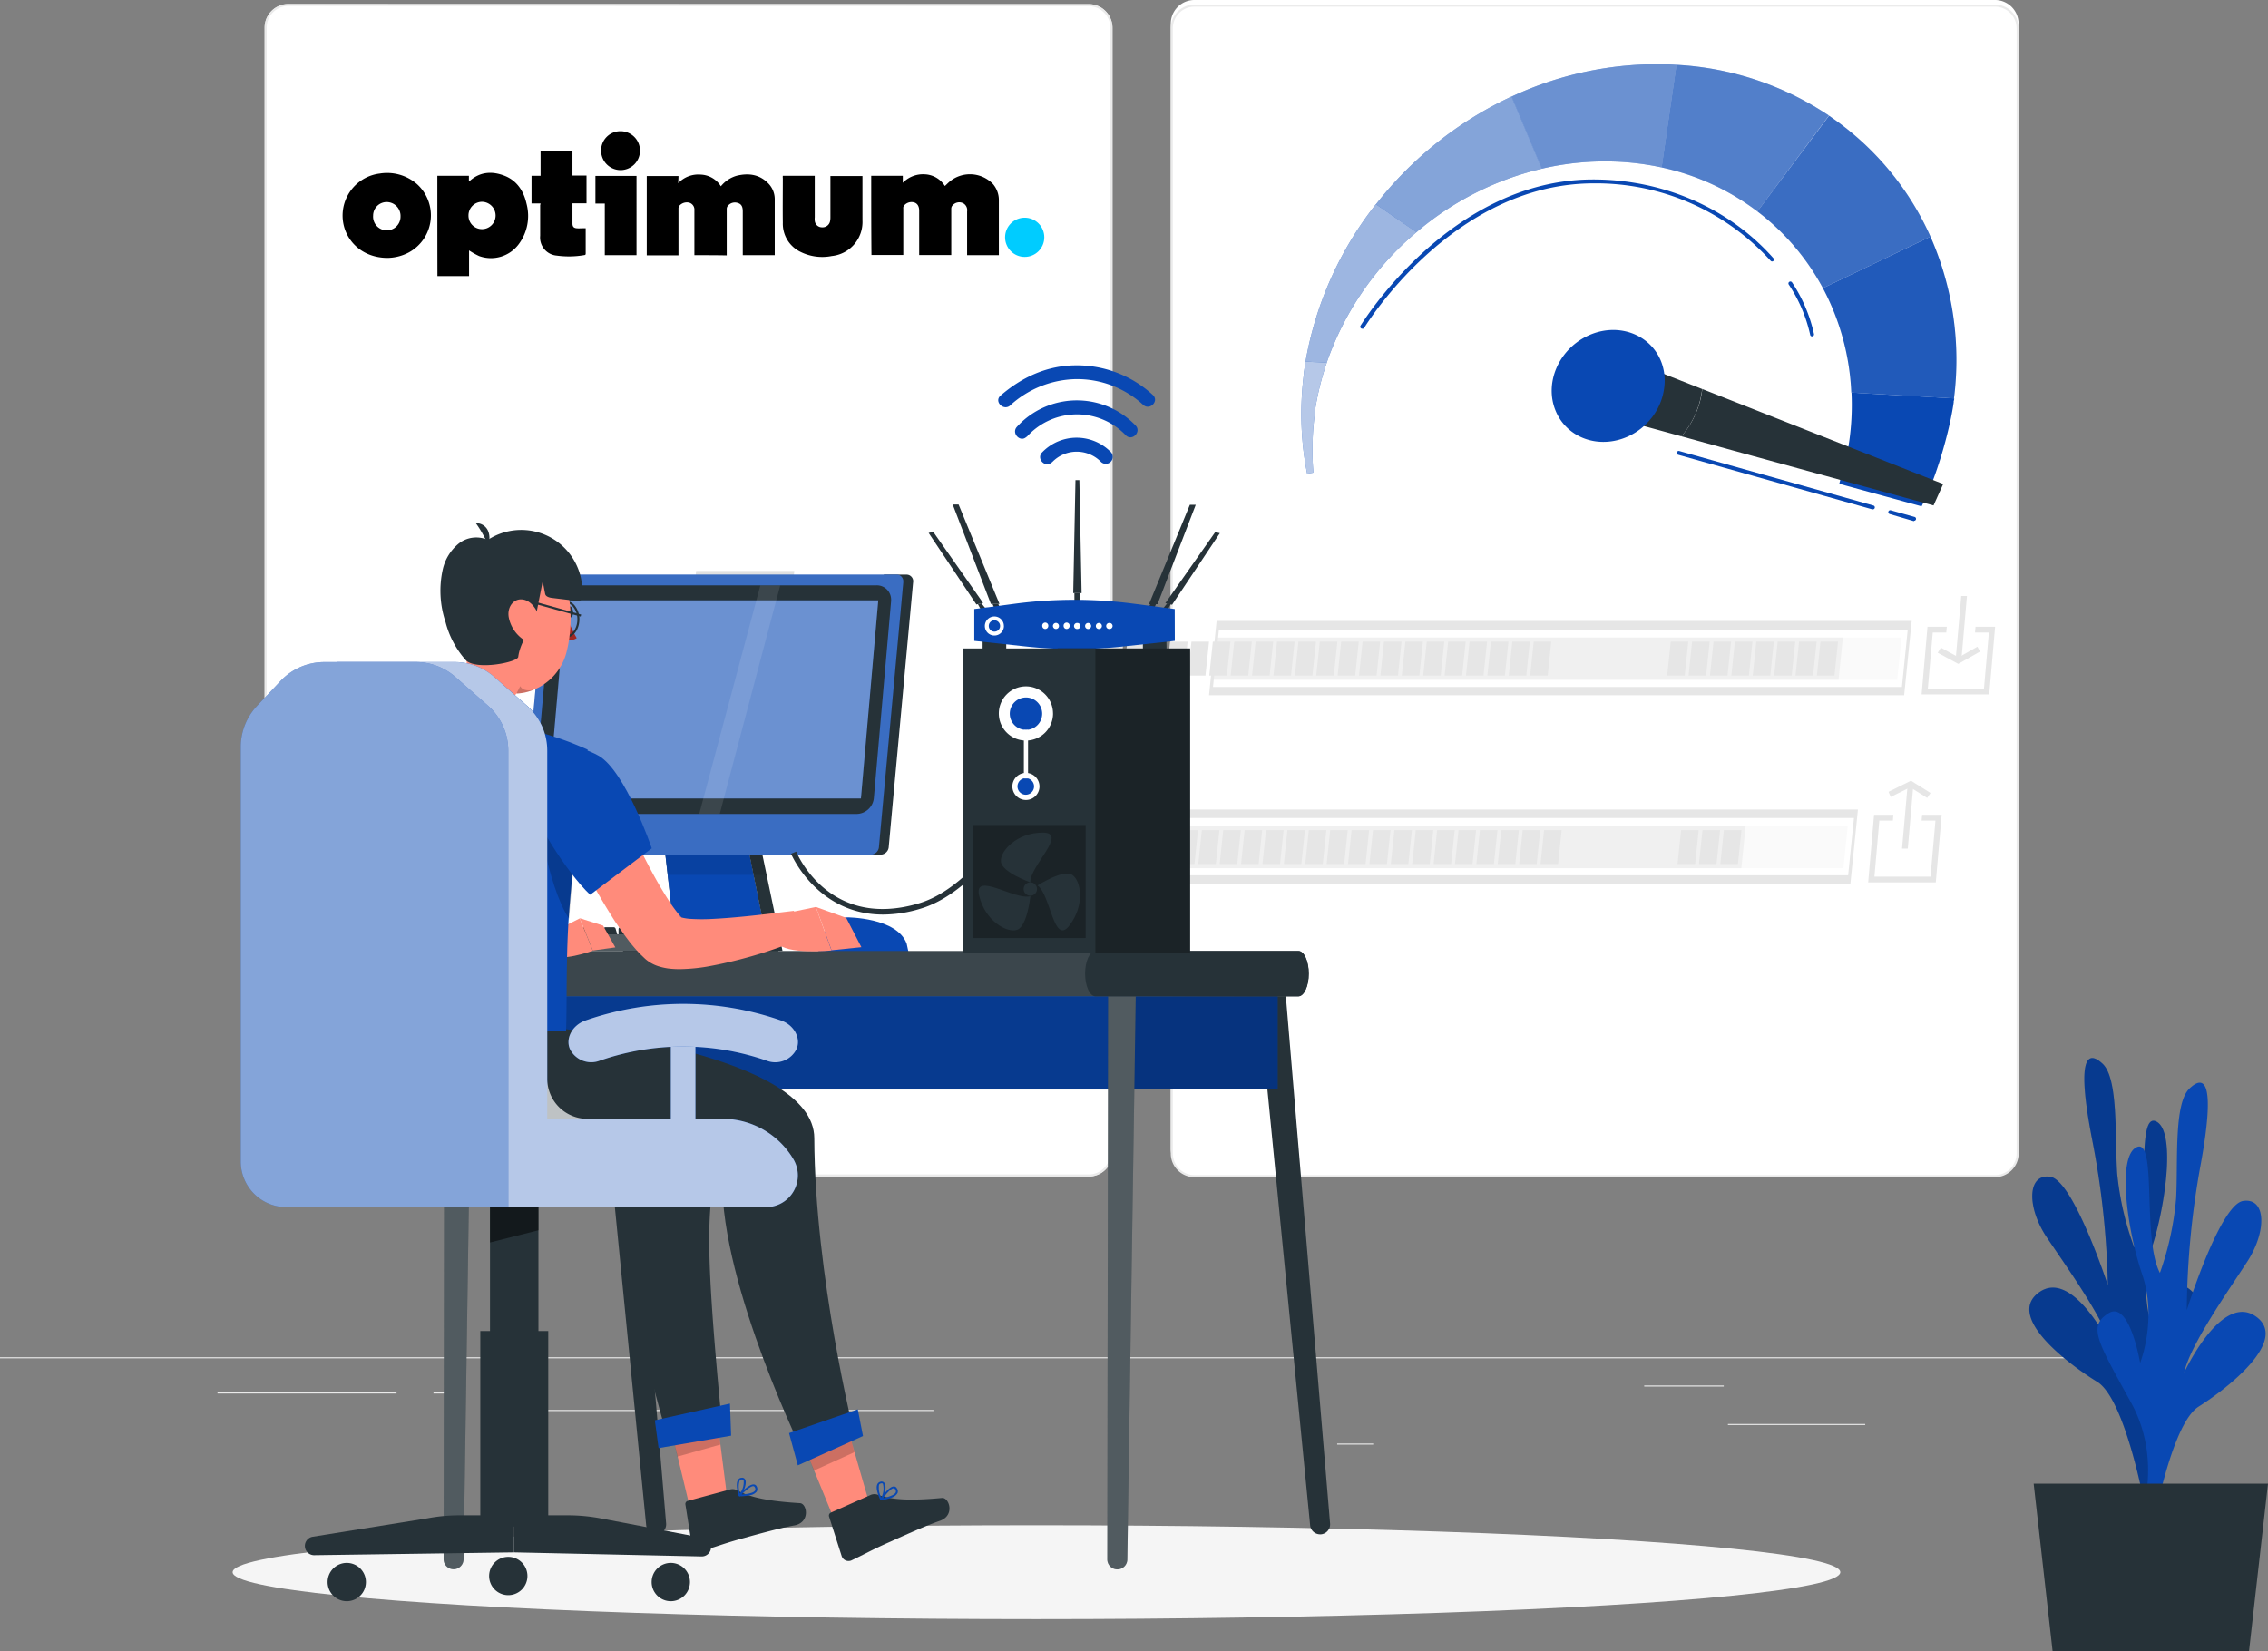 <svg id="Layer_1" data-name="Layer 1" xmlns="http://www.w3.org/2000/svg" viewBox="0 0 547.05 398.32"><rect x="0" y="0" width="547.05" height="398.32" fill="#808080" stroke="none"/><defs><style>.cls-1{fill:#ebebeb;}.cls-10,.cls-11,.cls-12,.cls-13,.cls-14,.cls-2,.cls-3,.cls-8,.cls-9{fill:#fff;}.cls-2{stroke:#ebebeb;stroke-miterlimit:10;stroke-width:0.5px;}.cls-4{fill:#fafafa;}.cls-5{fill:#f0f0f0;}.cls-6{fill:#e6e6e6;}.cls-7{fill:#0948b3;}.cls-8{opacity:0.6;}.cls-10,.cls-11,.cls-12,.cls-13,.cls-14,.cls-18,.cls-19,.cls-20,.cls-23,.cls-8,.cls-9{isolation:isolate;}.cls-23,.cls-9{opacity:0.5;}.cls-10{opacity:0.4;}.cls-11,.cls-20{opacity:0.3;}.cls-12,.cls-18{opacity:0.2;}.cls-13,.cls-19{opacity:0.1;}.cls-14{opacity:0.7;}.cls-15{fill:#263238;}.cls-16{fill:#e0e0e0;}.cls-17{fill:#f5f5f5;}.cls-21{fill:#ff8b7b;}.cls-22{fill:#a02724;}.cls-24{fill:#0cf;}</style></defs><path class="cls-1" d="M262.62,283.8H69.53a5.71,5.71,0,0,1-5.7-5.71V6.7A5.7,5.7,0,0,1,69.53,1H262.62a5.71,5.71,0,0,1,5.71,5.7h0V278.09A5.71,5.71,0,0,1,262.62,283.8Z"/><path class="cls-2" d="M69.53,1.2a5.45,5.45,0,0,0-5.45,5.47V278.09a5.46,5.46,0,0,0,5.45,5.46H262.62a5.49,5.49,0,0,0,5.46-5.46V6.7a5.49,5.49,0,0,0-5.46-5.46Z"/><path class="cls-3" d="M481.2,282.8H288.1a5.73,5.73,0,0,1-5.71-5.71V5.7A5.72,5.72,0,0,1,288.1,0H481.2a5.71,5.71,0,0,1,5.69,5.7V277.09a5.7,5.7,0,0,1-5.69,5.71Z"/><path class="cls-2" d="M288.1,1.36a5.48,5.48,0,0,0-5.46,5.46V278.25a5.48,5.48,0,0,0,5.46,5.46H481.2a5.48,5.48,0,0,0,5.46-5.46V6.82a5.48,5.48,0,0,0-5.46-5.46Z"/><polygon class="cls-4" points="444.64 209.42 294.34 209.42 295.38 199.23 445.68 199.23 444.64 209.42"/><polygon class="cls-5" points="420.02 209.42 279.45 209.42 280.49 199.23 421.06 199.23 420.02 209.42"/><path class="cls-6" d="M446.32,213.19H278.65l1.83-17.91H448.14Zm-166.71-2.06H445.78l1.4-13.81H281Z"/><polygon class="cls-6" points="408.87 208.42 404.63 208.42 405.49 200.23 409.73 200.23 408.87 208.42"/><polygon class="cls-6" points="414.03 208.42 409.79 208.42 410.65 200.23 414.89 200.23 414.03 208.42"/><polygon class="cls-6" points="419.19 208.42 414.95 208.42 415.81 200.23 420.05 200.23 419.19 208.42"/><polygon class="cls-6" points="466.92 212.86 450.61 212.86 452.03 196.55 456.69 196.55 456.57 197.94 453.3 197.94 452.12 211.47 465.65 211.47 466.84 197.94 463.5 197.94 463.62 196.55 468.34 196.55 466.92 212.86"/><polygon class="cls-6" points="460.17 204.7 458.78 204.7 460.15 189.11 461.53 189.11 460.17 204.7"/><polygon class="cls-6" points="464.84 192.47 460.75 189.91 456.05 192.23 455.52 191 460.93 188.32 465.65 191.28 464.84 192.47"/><polygon class="cls-4" points="457.62 163.97 307.32 163.97 308.35 153.78 458.65 153.78 457.62 163.97"/><polygon class="cls-5" points="443.47 163.97 292.42 163.97 293.46 153.78 444.51 153.78 443.47 163.97"/><path class="cls-6" d="M459.29,167.7H291.62l1.83-17.92H461.11Zm-166.71-2H458.75l1.4-13.8H294Z"/><polygon class="cls-6" points="406.36 162.97 402.13 162.97 402.99 154.78 407.22 154.78 406.36 162.97"/><polygon class="cls-6" points="411.52 162.97 407.29 162.97 408.14 154.78 412.38 154.78 411.52 162.97"/><polygon class="cls-6" points="416.68 162.97 412.45 162.97 413.31 154.78 417.54 154.78 416.68 162.97"/><polygon class="cls-6" points="421.84 162.97 417.61 162.97 418.46 154.78 422.7 154.78 421.84 162.97"/><polygon class="cls-6" points="427 162.97 422.77 162.97 423.62 154.78 427.86 154.78 427 162.97"/><polygon class="cls-6" points="432.16 162.97 427.93 162.97 428.78 154.78 433.02 154.78 432.16 162.97"/><polygon class="cls-6" points="437.32 162.97 433.08 162.97 433.94 154.78 438.18 154.78 437.32 162.97"/><polygon class="cls-6" points="442.48 162.97 438.24 162.97 439.1 154.78 443.34 154.78 442.48 162.97"/><polygon class="cls-6" points="479.81 167.5 463.5 167.5 464.92 151.19 469.58 151.19 469.45 152.58 466.19 152.58 465 166.12 478.54 166.12 479.73 152.58 476.38 152.58 476.51 151.19 481.23 151.19 479.81 167.5"/><polygon class="cls-6" points="473.08 159.35 471.69 159.35 473.06 143.76 474.44 143.76 473.08 159.35"/><polygon class="cls-6" points="472.34 160.14 467.39 157.46 468.14 156.23 472.43 158.56 476.97 155.99 477.58 157.18 472.34 160.14"/><g id="freepik--Speedometer--inject-132"><path class="cls-7" d="M471.18,97.13h0v-.3A1.5,1.5,0,0,1,471.18,97.13Z"/><path class="cls-7" d="M341.67,56A72,72,0,0,0,320,87.51l-5.1-.29a84.77,84.77,0,0,1,17-38Z"/><path class="cls-8" d="M341.67,56A72,72,0,0,0,320,87.51l-5.1-.29a84.77,84.77,0,0,1,17-38Z"/><path class="cls-7" d="M371.89,40.7A71.92,71.92,0,0,0,341.67,56l-9.78-6.72a89.39,89.39,0,0,1,32.72-26Z"/><path class="cls-9" d="M371.89,40.7A71.92,71.92,0,0,0,341.67,56l-9.78-6.72a89.39,89.39,0,0,1,32.72-26Z"/><path class="cls-7" d="M404.37,15.64l-3.58,24.75A63.54,63.54,0,0,0,390.06,39a66.88,66.88,0,0,0-18.17,1.7L364.6,23.3a82.9,82.9,0,0,1,38.57-7.74Z"/><path class="cls-10" d="M404.37,15.64l-3.58,24.75A63.54,63.54,0,0,0,390.06,39a66.88,66.88,0,0,0-18.17,1.7L364.6,23.3a82.9,82.9,0,0,1,38.57-7.74Z"/><path class="cls-7" d="M441.13,27.87,423.89,51a58.48,58.48,0,0,0-23.1-10.61l3.58-24.75A73,73,0,0,1,441.13,27.87Z"/><path class="cls-11" d="M441.13,27.87,423.89,51a58.48,58.48,0,0,0-23.1-10.61l3.58-24.75A73,73,0,0,1,441.13,27.87Z"/><path class="cls-7" d="M465.64,57.07,439.69,69.5A57.2,57.2,0,0,0,423.89,51l17.28-23.08A69.42,69.42,0,0,1,465.64,57.07Z"/><path class="cls-12" d="M465.64,57.07,439.69,69.5A57.2,57.2,0,0,0,423.89,51l17.28-23.08A69.42,69.42,0,0,1,465.64,57.07Z"/><path class="cls-7" d="M471.31,96.11,446.54,94.7a59,59,0,0,0-6.85-25.2l25.95-12.43A73.75,73.75,0,0,1,471.31,96.11Z"/><path class="cls-13" d="M471.31,96.11,446.54,94.7a59,59,0,0,0-6.85-25.2l25.95-12.43A73.75,73.75,0,0,1,471.31,96.11Z"/><path class="cls-7" d="M471.23,96.83a1.5,1.5,0,0,1,0,.3c-1,7-4.27,18.42-7.74,25l-19.85-5.43,1.95-7.59c.2-1,.36-2,.5-3h0l.08-.61h0a62.85,62.85,0,0,0,.42-10.8l24.77,1.4a1.21,1.21,0,0,1-.05.42A1.57,1.57,0,0,1,471.23,96.83Z"/><path class="cls-7" d="M316.8,114l-1.51.26c-.38-1.93-.69-3.88-.92-5.87a77.09,77.09,0,0,1,.14-18.28h0v-.29a1.12,1.12,0,0,1,.05-.31c.11-.77.22-1.53.35-2.29l5.1.29a68,68,0,0,0-2.94,12.26v.3a1.61,1.61,0,0,0,0,.31,61.19,61.19,0,0,0-.48,7.41A58.48,58.48,0,0,0,316.8,114Z"/><path class="cls-14" d="M316.8,114l-1.51.26c-.38-1.93-.69-3.88-.92-5.87a77.09,77.09,0,0,1,.14-18.28h0v-.29a1.12,1.12,0,0,1,.05-.31c.11-.77.22-1.53.35-2.29l5.1.29a68,68,0,0,0-2.94,12.26v.3a1.61,1.61,0,0,0,0,.31,61.19,61.19,0,0,0-.48,7.41A58.48,58.48,0,0,0,316.8,114Z"/><path class="cls-15" d="M468.7,116.75l-2.32,5.17-4.26-1.16-39.55-10.84-17-4.67a21.58,21.58,0,0,0,3.17-4.89,20.32,20.32,0,0,0,1.86-6.52l37.56,14.8h0Z"/><path class="cls-15" d="M410.57,93.84a21.24,21.24,0,0,1-5,11.41l-15.3-4.19L395.73,88Z"/><path class="cls-7" d="M401.43,93.44a14.67,14.67,0,0,1-3.46,7.84,15.11,15.11,0,0,1-5,3.87c-7,3.34-14.92.68-17.72-6s.64-14.75,7.64-18.11,14.93-.68,17.72,6A12.72,12.72,0,0,1,401.43,93.44Z"/><path class="cls-7" d="M437.06,81.14a.46.46,0,0,1-.44-.38,35.84,35.84,0,0,0-5.17-12.13.47.47,0,0,1,.14-.65h0a.48.48,0,0,1,.66.14,36.57,36.57,0,0,1,5.29,12.46.47.47,0,0,1-.37.55Z"/><path class="cls-7" d="M328.54,79.28a.4.4,0,0,1-.22-.06.47.47,0,0,1-.17-.63h0c.21-.3,21.5-35.3,56.11-35.3,16.92,0,32.78,6.89,43.5,19a.47.47,0,0,1,0,.64h0a.46.46,0,0,1-.65,0h0a56.82,56.82,0,0,0-42.8-18.7c-34.08.07-55.09,34.57-55.3,34.92A.46.46,0,0,1,328.54,79.28Z"/><path class="cls-7" d="M461.68,125.7h-.1L455.81,124a.47.47,0,0,1,.25-.91h0l5.76,1.61a.47.47,0,0,1-.15.92Z"/><path class="cls-7" d="M451.71,122.86h-.11L404.79,109.7a.47.47,0,0,1,.25-.91h0l46.84,13.15a.47.47,0,0,1-.15.92Z"/></g><rect class="cls-1" x="416.78" y="343.49" width="33.12" height="0.25"/><rect class="cls-1" x="322.53" y="348.21" width="8.69" height="0.25"/><rect class="cls-1" x="396.59" y="334.21" width="19.19" height="0.25"/><rect class="cls-1" x="52.46" y="335.89" width="43.19" height="0.25"/><rect class="cls-1" x="104.56" y="335.89" width="6.33" height="0.25"/><rect class="cls-1" x="131.47" y="340.11" width="93.68" height="0.25"/><rect class="cls-1" y="327.4" width="500" height="0.25"/><polygon class="cls-6" points="257.15 208.42 252.91 208.42 253.77 200.23 258.01 200.23 257.15 208.42"/><polygon class="cls-6" points="262.31 208.42 258.07 208.42 258.93 200.23 263.17 200.23 262.31 208.42"/><polygon class="cls-6" points="267.47 208.42 263.23 208.42 264.09 200.23 268.33 200.23 267.47 208.42"/><polygon class="cls-6" points="272.63 208.42 268.39 208.42 269.25 200.23 273.49 200.23 272.63 208.42"/><polygon class="cls-6" points="277.79 208.42 273.55 208.42 274.41 200.23 278.65 200.23 277.79 208.42"/><polygon class="cls-6" points="282.95 208.42 278.71 208.42 279.57 200.23 283.81 200.23 282.95 208.42"/><polygon class="cls-6" points="288.11 208.42 283.87 208.42 284.73 200.23 288.97 200.23 288.11 208.42"/><polygon class="cls-6" points="293.27 208.42 289.03 208.42 289.89 200.23 294.13 200.23 293.27 208.42"/><polygon class="cls-6" points="298.43 208.42 294.19 208.42 295.05 200.23 299.29 200.23 298.43 208.42"/><polygon class="cls-6" points="303.59 208.42 299.35 208.42 300.21 200.23 304.44 200.23 303.59 208.42"/><polygon class="cls-6" points="308.75 208.42 304.51 208.42 305.37 200.23 309.61 200.23 308.75 208.42"/><polygon class="cls-6" points="313.9 208.42 309.67 208.42 310.53 200.23 314.76 200.23 313.9 208.42"/><polygon class="cls-6" points="319.06 208.42 314.83 208.42 315.69 200.23 319.92 200.23 319.06 208.42"/><polygon class="cls-6" points="324.22 208.42 319.99 208.42 320.85 200.23 325.08 200.23 324.22 208.42"/><polygon class="cls-6" points="329.38 208.42 325.15 208.42 326.01 200.23 330.24 200.23 329.38 208.42"/><polygon class="cls-6" points="334.54 208.42 330.31 208.42 331.17 200.23 335.4 200.23 334.54 208.42"/><polygon class="cls-6" points="339.7 208.42 335.47 208.42 336.33 200.23 340.56 200.23 339.7 208.42"/><polygon class="cls-6" points="344.86 208.42 340.63 208.42 341.49 200.23 345.72 200.23 344.86 208.42"/><polygon class="cls-6" points="350.02 208.42 345.79 208.42 346.64 200.23 350.88 200.23 350.02 208.42"/><polygon class="cls-6" points="355.18 208.42 350.95 208.42 351.81 200.23 356.04 200.23 355.18 208.42"/><polygon class="cls-6" points="360.34 208.42 356.11 208.42 356.96 200.23 361.2 200.23 360.34 208.42"/><polygon class="cls-6" points="365.5 208.42 361.26 208.42 362.12 200.23 366.36 200.23 365.5 208.42"/><polygon class="cls-6" points="370.66 208.42 366.43 208.42 367.28 200.23 371.52 200.23 370.66 208.42"/><polygon class="cls-6" points="375.82 208.42 371.58 208.42 372.44 200.23 376.68 200.23 375.82 208.42"/><polygon class="cls-6" points="270.12 162.97 265.89 162.97 266.74 154.78 270.98 154.78 270.12 162.97"/><polygon class="cls-6" points="275.28 162.97 271.05 162.97 271.9 154.78 276.14 154.78 275.28 162.97"/><polygon class="cls-6" points="280.44 162.97 276.2 162.97 277.06 154.78 281.3 154.78 280.44 162.97"/><polygon class="cls-6" points="285.6 162.97 281.36 162.97 282.22 154.78 286.46 154.78 285.6 162.97"/><polygon class="cls-6" points="290.76 162.97 286.52 162.97 287.38 154.78 291.62 154.78 290.76 162.97"/><polygon class="cls-6" points="295.92 162.97 291.68 162.97 292.54 154.78 296.78 154.78 295.92 162.97"/><polygon class="cls-6" points="301.08 162.97 296.84 162.97 297.7 154.78 301.94 154.78 301.08 162.97"/><polygon class="cls-6" points="306.24 162.97 302 162.97 302.86 154.78 307.1 154.78 306.24 162.97"/><polygon class="cls-6" points="311.4 162.97 307.16 162.97 308.02 154.78 312.26 154.78 311.4 162.97"/><polygon class="cls-6" points="316.56 162.97 312.32 162.97 313.18 154.78 317.42 154.78 316.56 162.97"/><polygon class="cls-6" points="321.72 162.97 317.48 162.97 318.34 154.78 322.58 154.78 321.72 162.97"/><polygon class="cls-6" points="326.88 162.97 322.64 162.97 323.5 154.78 327.74 154.78 326.88 162.97"/><polygon class="cls-6" points="332.04 162.97 327.8 162.97 328.66 154.78 332.9 154.78 332.04 162.97"/><polygon class="cls-6" points="337.2 162.97 332.96 162.97 333.82 154.78 338.06 154.78 337.2 162.97"/><polygon class="cls-6" points="342.36 162.97 338.12 162.97 338.98 154.78 343.21 154.78 342.36 162.97"/><polygon class="cls-6" points="347.51 162.97 343.28 162.97 344.14 154.78 348.37 154.78 347.51 162.97"/><polygon class="cls-6" points="352.68 162.97 348.44 162.97 349.3 154.78 353.53 154.78 352.68 162.97"/><polygon class="cls-6" points="357.83 162.97 353.6 162.97 354.46 154.78 358.69 154.78 357.83 162.97"/><polygon class="cls-6" points="362.99 162.97 358.76 162.97 359.62 154.78 363.85 154.78 362.99 162.97"/><polygon class="cls-6" points="368.15 162.97 363.92 162.97 364.78 154.78 369.01 154.78 368.15 162.97"/><polygon class="cls-6" points="373.31 162.97 369.08 162.97 369.94 154.78 374.17 154.78 373.31 162.97"/><polygon class="cls-16" points="191.1 143.15 167.43 143.15 167.9 137.73 191.58 137.73 191.1 143.15"/><g id="freepik--Shadow--inject-132"><ellipse id="freepik--path--inject-132" class="cls-17" cx="250" cy="379.24" rx="193.89" ry="11.32"/></g><g id="freepik--Plant--inject-132"><path class="cls-7" d="M521,362.6s-7-15.33,1-30.45,10.35-18.67,5.24-21.76-7.47,12.09-7.47,12.09S515.46,312,519,301.1s5.79-28.74.93-30.65-1,22.25-5.15,30.43A70.79,70.79,0,0,1,510.67,283c-.58-8.78.33-22.81-3.51-26.4s-6.3-1.11-2.53,18.27A202.23,202.23,0,0,1,508.42,310s-8.34-25.42-13.93-26.16-5.59,7.49-.8,14.63,14,19.93,15.54,26.51c0,0-9.15-19.13-17.38-13.26s7.16,17.41,14,21.59,11.57,30.35,11.57,30.35Z"/><path class="cls-18" d="M521,362.6s-7-15.33,1-30.45,10.35-18.67,5.24-21.76-7.47,12.09-7.47,12.09S515.46,312,519,301.1s5.79-28.74.93-30.65-1,22.25-5.15,30.43A70.79,70.79,0,0,1,510.67,283c-.58-8.78.33-22.81-3.51-26.4s-6.3-1.11-2.53,18.27A202.23,202.23,0,0,1,508.42,310s-8.34-25.42-13.93-26.16-5.59,7.49-.8,14.63,14,19.93,15.54,26.51c0,0-9.15-19.13-17.38-13.26s7.16,17.41,14,21.59,11.57,30.35,11.57,30.35Z"/><path class="cls-7" d="M515.46,368.88s6.84-15.43-1.37-30.42-10.57-18.52-5.49-21.69,7.61,12,7.61,12,4.18-10.51.49-21.39-6.11-28.7-1.24-30.7,1.2,22.2,5.52,30.36a71.23,71.23,0,0,0,3.91-18c.48-8.79-.6-22.8,3.2-26.45s6.28-1.21,2.74,18.23a202.11,202.11,0,0,0-3.37,35.23s8-25.54,13.61-26.36,5.68,7.4,1,14.61-13.79,20.14-15.22,26.75c0,0,8.92-19.27,17.22-13.53s-7,17.53-13.77,21.8S519,369.84,519,369.84Z"/><polygon class="cls-15" points="547.05 357.88 490.53 357.88 495.1 398.32 542.47 398.32 547.05 357.88"/></g><g id="freepik--Desk--inject-132"><polygon class="cls-15" points="279.2 145.74 288.42 121.76 287 121.76 277.14 145.74 279.2 145.74"/><polygon class="cls-15" points="282.71 145.87 294.23 128.61 293.11 128.36 281.08 145.5 282.71 145.87"/><polygon class="cls-15" points="239.01 145.68 229.8 121.7 231.22 121.7 241.08 145.68 239.01 145.68"/><polygon class="cls-15" points="235.51 145.81 223.99 128.55 225.11 128.3 237.13 145.44 235.51 145.81"/><polygon class="cls-15" points="260.89 143.06 258.87 143.06 259.41 115.81 260.35 115.81 260.89 143.06"/><polygon class="cls-15" points="239.39 145.68 239.86 146.75 241.23 146.75 240.79 145.68 239.39 145.68"/><polygon class="cls-15" points="278.85 145.68 278.38 146.75 277.01 146.75 277.44 145.68 278.85 145.68"/><polygon class="cls-15" points="235.88 145.74 236.53 146.96 237.88 146.96 236.72 145.53 235.88 145.74"/><polygon class="cls-15" points="282.37 145.74 281.73 146.96 280.38 146.96 281.54 145.53 282.37 145.74"/><polygon class="cls-15" points="259.15 143.06 259.16 145.24 260.6 145.24 260.6 143.06 259.15 143.06"/><rect class="cls-15" x="237.01" y="153.02" width="5.7" height="3.55"/><rect class="cls-15" x="275.67" y="153.02" width="5.7" height="3.55"/><path class="cls-7" d="M283.37,154.59,271,155.93a108.63,108.63,0,0,1-23.64,0L235,154.59v-7.68l10-1.31a109.79,109.79,0,0,1,28.29,0l10.06,1.31Z"/><path class="cls-3" d="M242.15,151a2.3,2.3,0,1,1-2.3-2.3h0a2.28,2.28,0,0,1,2.29,2.27h0Z"/><circle class="cls-7" cx="239.86" cy="150.99" r="1.37"/><path class="cls-3" d="M252.85,151a.73.73,0,0,1-.73.72.72.72,0,0,1-.72-.72h0a.73.73,0,0,1,.63-.82.74.74,0,0,1,.82.64h0A.49.49,0,0,1,252.85,151Z"/><path class="cls-3" d="M255.43,151a.72.72,0,0,1-.72.72h0a.73.73,0,1,1,.72-.74Z"/><path class="cls-3" d="M258,151a.73.73,0,0,1-.73.72.72.72,0,0,1-.72-.72h0a.73.73,0,0,1,.63-.82.74.74,0,0,1,.82.64h0A.49.49,0,0,1,258,151Z"/><path class="cls-3" d="M260.6,151a.72.72,0,0,1-.72.72h0a.73.73,0,0,1-.82-.63.74.74,0,0,1,.64-.82h.18A.73.73,0,0,1,260.6,151Z"/><path class="cls-3" d="M263.19,151a.73.73,0,1,1-.73-.73.73.73,0,0,1,.73.73Z"/><path class="cls-3" d="M265.78,151a.73.73,0,1,1-.73-.73.73.73,0,0,1,.73.73Z"/><path class="cls-3" d="M268.36,151a.72.72,0,0,1-.72.72h0a.73.73,0,0,1-.82-.63.74.74,0,0,1,.64-.82h.18A.73.73,0,0,1,268.36,151Z"/><path class="cls-7" d="M197.25,230H219.2l-.51-2.38c-2.34-6.34-14.34-6.34-14.34-6.34-3,.17-5.89,3-6.71,6.85Z"/><path class="cls-15" d="M180.19,203.37h-20l2.63,23.06h22.06Z"/><path class="cls-15" d="M188.74,229.36h-1v.26H150.28v-3.19h34.57l-4.66-23.06h-20l-1.11-9.78a2.5,2.5,0,0,1,2.5-2.39h17.16a2.52,2.52,0,0,1,2.52,2.39Z"/><polygon class="cls-7" points="184.85 226.43 162.79 226.43 160.37 205.19 160.16 203.37 180.19 203.37 184.85 226.43"/><polygon class="cls-19" points="161.09 211.05 160.16 203.37 183.28 203.37 184.89 211.05 161.09 211.05"/><path class="cls-15" d="M127,227.11h-2.62a.48.48,0,0,1-.5-.46h0v-2.53a.48.48,0,0,1,.5-.46h1.88a.5.5,0,0,1,.48.34l.74,2.53a.48.48,0,0,1-.37.57H127Z"/><path class="cls-15" d="M130.6,227.11H128a.48.48,0,0,1-.5-.46h0v-2.53a.48.48,0,0,1,.5-.46h1.88a.5.5,0,0,1,.48.34l.74,2.53a.48.48,0,0,1-.37.57h-.13Z"/><path class="cls-15" d="M134.22,227.11H131.6a.48.48,0,0,1-.5-.46h0v-2.53a.48.48,0,0,1,.5-.46h1.88a.5.5,0,0,1,.48.34l.74,2.53a.48.48,0,0,1-.37.57h-.11Z"/><path class="cls-15" d="M137.84,227.11h-2.62a.48.48,0,0,1-.5-.46h0v-2.53a.48.48,0,0,1,.5-.46h1.88a.5.5,0,0,1,.48.34l.74,2.53a.48.48,0,0,1-.37.57h-.11Z"/><path class="cls-15" d="M141.45,227.11h-2.61a.48.48,0,0,1-.5-.46h0v-2.53a.48.48,0,0,1,.5-.46h1.88a.5.5,0,0,1,.48.34l.74,2.53a.48.48,0,0,1-.37.57h-.12Z"/><path class="cls-15" d="M145.07,227.11h-2.61a.48.48,0,0,1-.5-.46h0v-2.53a.48.48,0,0,1,.5-.46h1.88a.5.5,0,0,1,.48.34l.74,2.53a.48.48,0,0,1-.37.57h-.12Z"/><path class="cls-15" d="M148.69,227.11h-2.62a.49.49,0,0,1-.5-.46v-2.53a.49.49,0,0,1,.5-.46H148a.5.5,0,0,1,.48.34l.74,2.53a.47.47,0,0,1-.34.57h0A.55.55,0,0,1,148.69,227.11Z"/><path class="cls-15" d="M152.31,227.11h-2.62a.49.49,0,0,1-.5-.46v-2.53a.49.49,0,0,1,.5-.46h1.89a.5.5,0,0,1,.48.34l.74,2.53a.48.48,0,0,1-.37.57h-.12Z"/><path class="cls-15" d="M155.93,227.11h-2.62a.49.49,0,0,1-.5-.46v-2.53a.49.49,0,0,1,.5-.46h1.88a.5.5,0,0,1,.49.34l.74,2.53a.48.48,0,0,1-.37.57h-.12Z"/><path class="cls-15" d="M159.55,227.11h-2.62a.49.49,0,0,1-.5-.46v-2.53a.49.49,0,0,1,.5-.46h1.88a.5.5,0,0,1,.49.34l.74,2.53a.48.48,0,0,1-.37.57h-.12Z"/><path class="cls-15" d="M163.17,227.11h-2.62a.49.49,0,0,1-.5-.46v-2.53a.49.49,0,0,1,.5-.46h1.88a.5.5,0,0,1,.49.34l.74,2.53a.48.48,0,0,1-.37.57h-.12Z"/><path class="cls-15" d="M166.79,227.11h-2.62a.49.49,0,0,1-.5-.46v-2.53a.49.49,0,0,1,.5-.46h1.88a.5.5,0,0,1,.49.34l.74,2.53a.48.48,0,0,1-.37.57h-.12Z"/><path class="cls-15" d="M170.41,227.11h-2.62a.49.49,0,0,1-.5-.46v-2.53a.49.49,0,0,1,.5-.46h1.88a.5.5,0,0,1,.49.34l.74,2.53a.48.48,0,0,1-.37.57h-.12Z"/><path class="cls-15" d="M174,227.11h-2.62a.49.49,0,0,1-.5-.46v-2.53a.49.49,0,0,1,.5-.46h1.88a.5.5,0,0,1,.49.34l.74,2.53a.48.48,0,0,1-.37.57H174Z"/><path class="cls-15" d="M177.65,227.11H175a.49.49,0,0,1-.5-.46v-2.53a.49.49,0,0,1,.5-.46h1.88a.5.5,0,0,1,.49.34l.73,2.53a.47.47,0,0,1-.34.57h-.11Z"/><path class="cls-15" d="M180.29,227.38a2.1,2.1,0,0,1-2.18,2h-54.2a2.09,2.09,0,0,1-2.18-2h0a1.9,1.9,0,0,1,.64-1.41,2.28,2.28,0,0,1,1.49-.58h54.25a2.47,2.47,0,0,1,.6.08A2,2,0,0,1,180.29,227.38Z"/><path class="cls-12" d="M180.29,227.38a2.1,2.1,0,0,1-2.18,2h-54.2a2.09,2.09,0,0,1-2.18-2h0a1.9,1.9,0,0,1,.64-1.41,2.28,2.28,0,0,1,1.49-.58h54.25a2.47,2.47,0,0,1,.6.08A2,2,0,0,1,180.29,227.38Z"/><path class="cls-15" d="M180.29,227.38a2.1,2.1,0,0,1-2.18,2H159.76a2,2,0,0,1-1.52-1.9,1.09,1.09,0,0,1,0-.36,1.84,1.84,0,0,1,.61-1,2.15,2.15,0,0,1,.46-.33l.26-.12a2.63,2.63,0,0,1,.83-.14h18.27A2,2,0,0,1,180.29,227.38Z"/><path class="cls-15" d="M218.73,138.6h-5.54L207,206.15h5.53a2,2,0,0,0,1.84-1.92l5.87-63.71a1.61,1.61,0,0,0-1.27-1.89h0Z"/><path class="cls-7" d="M210.16,206.15h-83a1.6,1.6,0,0,1-1.5-1.69v-.23l5.87-63.71a2,2,0,0,1,1.84-1.92h83a1.6,1.6,0,0,1,1.5,1.69v.23L212,204.28A2,2,0,0,1,210.16,206.15Z"/><path class="cls-12" d="M210.16,206.15h-83a1.6,1.6,0,0,1-1.5-1.69v-.23l5.87-63.71a2,2,0,0,1,1.84-1.92h83a1.6,1.6,0,0,1,1.5,1.69v.23L212,204.28A2,2,0,0,1,210.16,206.15Z"/><polygon class="cls-7" points="207.66 192.6 132.27 192.6 136.45 144.81 211.84 144.81 207.66 192.6"/><path class="cls-15" d="M206.62,196.34H132.33a3.44,3.44,0,0,1-3.5-3.38h0a2.94,2.94,0,0,1,0-.42L133,145a4.24,4.24,0,0,1,4.15-3.81h74.28a3.44,3.44,0,0,1,3.51,3.37h0a3.23,3.23,0,0,1,0,.44l-4.16,47.49A4.24,4.24,0,0,1,206.62,196.34Z"/><polygon class="cls-7" points="207.66 192.6 132.27 192.6 136.45 144.81 211.84 144.81 207.66 192.6"/><polygon class="cls-10" points="207.66 192.6 132.27 192.6 136.45 144.81 211.84 144.81 207.66 192.6"/><polygon class="cls-13" points="183.39 141.24 168.66 196.31 173.61 196.31 188.18 141.24 183.39 141.24"/><path class="cls-15" d="M143.38,241.13H150l10.67,126.34a2.4,2.4,0,0,1-2.17,2.61h-.24a2.41,2.41,0,0,1-2.4-2.18Z"/><path class="cls-15" d="M303.49,240.28h6.66L320.82,367.5a2.42,2.42,0,0,1-2.21,2.61h-.2a2.42,2.42,0,0,1-2.4-2.18Z"/><rect class="cls-7" x="109.45" y="240.25" width="198.72" height="22.41"/><polygon class="cls-20" points="273.26 240.42 272.49 262.64 308.17 262.66 308.17 240.25 273.26 240.42"/><rect class="cls-18" x="109.47" y="240.42" width="160.77" height="22.41"/><path class="cls-15" d="M113.83,240.28h-6.66L107,376.11a2.41,2.41,0,0,0,2.4,2.42h0a2.42,2.42,0,0,0,2.42-2.38Z"/><path class="cls-15" d="M273.94,240.28h-6.66l-.2,135.86a2.42,2.42,0,0,0,2.42,2.42h0a2.41,2.41,0,0,0,2.42-2.38Z"/><path class="cls-12" d="M107.17,240.28,107,376.11a2.41,2.41,0,0,0,2.4,2.42h0a2.42,2.42,0,0,0,2.42-2.38l2-135.9Z"/><path class="cls-12" d="M273.94,240.28h-6.66l-.2,135.86a2.42,2.42,0,0,0,2.42,2.42h0a2.41,2.41,0,0,0,2.42-2.38Z"/><path class="cls-15" d="M101.63,234.87h0c0-3,1.12-5.47,2.51-5.48h209c1.39,0,2.51,2.46,2.51,5.48h0c0,3-1.12,5.46-2.51,5.47h-209C102.75,240.33,101.63,237.89,101.63,234.87Z"/><path class="cls-13" d="M101.63,234.87h0c0-3,1.12-5.47,2.51-5.48h209c1.39,0,2.51,2.46,2.51,5.48h0c0,3-1.12,5.46-2.51,5.47h-209C102.75,240.33,101.63,237.89,101.63,234.87Z"/><path class="cls-15" d="M261.73,234.87h0c0-3,1.13-5.47,2.52-5.48h48.93c1.39,0,2.51,2.46,2.51,5.48h0c0,3-1.12,5.46-2.51,5.47H264.25C262.86,240.33,261.74,237.89,261.73,234.87Z"/><path class="cls-15" d="M213,220.61c-15.94,0-22.13-14.5-22.2-14.67l1.25-.52c.32.78,8.12,18.93,29.67,12.46,21.85-6.57,39.22-53.08,39.39-53.55l1.27.47c-.72,1.94-17.78,47.61-40.27,54.37A31.3,31.3,0,0,1,213,220.61Z"/><rect class="cls-15" x="255.11" y="156.42" width="31.95" height="73.53"/><rect class="cls-20" x="255.11" y="156.42" width="31.95" height="73.53"/><rect class="cls-15" x="232.26" y="156.42" width="31.95" height="73.53"/><path class="cls-3" d="M254,172.1a6.54,6.54,0,1,1-6.54-6.54h0a6.53,6.53,0,0,1,6.53,6.53Z"/><path class="cls-7" d="M251.38,172.15a3.91,3.91,0,1,1-3.91-3.91,3.91,3.91,0,0,1,3.91,3.91Z"/><path class="cls-3" d="M250.73,189.7a3.27,3.27,0,1,1-3.27-3.27h0A3.29,3.29,0,0,1,250.73,189.7Z"/><path class="cls-7" d="M249.42,189.7a2,2,0,1,1-2-2h.05A2,2,0,0,1,249.42,189.7Z"/><rect class="cls-3" x="246.96" y="176.06" width="1.01" height="11.72"/><rect class="cls-20" x="234.61" y="199.01" width="27.26" height="27.26"/><path class="cls-15" d="M250.13,214.45a1.61,1.61,0,1,1-1.61-1.61h0a1.61,1.61,0,0,1,1.61,1.61Z"/><path class="cls-15" d="M248.52,212.84c-.16-3.89,9.21-12,3-12s-10.33,4.4-10.09,7S248.52,212.84,248.52,212.84Z"/><path class="cls-15" d="M248.54,216.18c-3.74,1.07-13.81-6.15-12.35-.07s6.7,9,9.14,8.18S248.54,216.18,248.54,216.18Z"/><path class="cls-15" d="M250.26,213.59c3.18,2.25,3.87,14.62,7.68,9.67s2.83-10.87.65-12.25S250.26,213.59,250.26,213.59Z"/><path class="cls-7" d="M253.7,111.57a8.2,8.2,0,0,1,11.57-.44h0l.27.27A1.67,1.67,0,0,0,267.9,109a11.56,11.56,0,0,0-16.33-.09h0l-.22.22c-1.48,1.54.86,3.91,2.36,2.36Z"/><path class="cls-7" d="M243.65,97.8a24.24,24.24,0,0,1,15.88-6.35,23.57,23.57,0,0,1,16.2,6.2c1.56,1.46,3.92-.87,2.36-2.36a27,27,0,0,0-18.53-7.16c-6.92,0-13.07,2.83-18.24,7.31-1.61,1.41.73,3.77,2.36,2.36Z"/><path class="cls-7" d="M247.61,105.43a16.26,16.26,0,0,1,23-1.34l0,0h0c.32.28.63.59.93.9,1.5,1.54,3.86-.81,2.36-2.36a19.59,19.59,0,0,0-27.7-.62h0c-.31.31-.62.62-.91.94-1.45,1.57.88,3.94,2.36,2.36Z"/></g><g id="freepik--Character--inject-132"><polygon class="cls-21" points="166.35 363.43 175.34 360.75 172.62 339.51 161.56 343.44 166.35 363.43"/><polygon class="cls-18" points="160.32 337.52 171.99 333.18 173.74 348.46 163.38 351.36 160.32 337.52"/><path class="cls-15" d="M176.11,359.28l-10.25,2.77a.77.77,0,0,0-.53.91l1.55,9.76a1.76,1.76,0,0,0,2,1.51h0c3.54-1,5.21-1.74,9.71-3,2.77-.76,9.1-2.56,13-3.27s3.09-5.25,1.38-5.37c-7.67-.47-12.07-1.39-15.16-3.1A2.29,2.29,0,0,0,176.11,359.28Z"/><path class="cls-7" d="M182.51,359.8a1.25,1.25,0,0,0,0-1.24.8.8,0,0,0-.64-.48c-1.21-.16-3.39,2.21-3.63,2.49a.2.2,0,0,0,0,.23.21.21,0,0,0,.19.13,11.94,11.94,0,0,0,2.46-.25A2.64,2.64,0,0,0,182.51,359.8Zm-.75-1.29a.4.4,0,0,1,.3.25.8.8,0,0,1,.06.79c-.33.53-1.52.82-3.24.94.91-.93,2.24-2.07,2.88-2Z"/><path class="cls-7" d="M178.53,360.87c.77-.76,1.68-3,1.23-3.94a.82.82,0,0,0-.92-.46,1,1,0,0,0-.83.52c-.72,1.1.14,3.68.15,3.8a.29.29,0,0,0,.16.15h.1A.26.26,0,0,0,178.53,360.87Zm.36-4c.32,0,.47.09.48.22a4.45,4.45,0,0,1-.9,3.15,4.88,4.88,0,0,1-.1-3,.64.64,0,0,1,.41-.31Z"/><path class="cls-15" d="M120.8,248.28s53.25,4.49,51.94,27.62c-1.07,18.93-3.88,13.78,1.63,70.06L161,346.7s-13.62-46-11.79-64.32c-15,0-49.36,1.31-54.36-12.23a60.27,60.27,0,0,1-3.57-21.45Z"/><polygon class="cls-7" points="158.85 349.31 176.35 346.31 176.07 338.57 157.95 342.6 158.85 349.31"/><polygon class="cls-21" points="201.08 366.21 209.55 362.19 203.62 341.62 193.29 347.19 201.08 366.21"/><polygon class="cls-18" points="191.16 341.53 202.03 335.46 206.09 350.29 196.3 354.74 191.16 341.53"/><path class="cls-15" d="M210.08,360.57l-9.7,4.31a.79.79,0,0,0-.39,1l3,9.41a1.74,1.74,0,0,0,2.16,1.18h.06c3.35-1.57,4.88-2.52,9.14-4.41,2.63-1.17,8.61-3.92,12.34-5.21s2.25-5.66.55-5.52c-7.65.71-12.15.47-15.45-.75A2.35,2.35,0,0,0,210.08,360.57Z"/><path class="cls-7" d="M216.49,360.16a1.25,1.25,0,0,0-.21-1.22.73.73,0,0,0-.7-.37c-1.23,0-3,2.7-3.21,3a.24.24,0,0,0,0,.23.2.2,0,0,0,.21.09,11.76,11.76,0,0,0,2.42-.61A2.63,2.63,0,0,0,216.49,360.16Zm-.94-1.16a.43.43,0,0,1,.34.21.78.78,0,0,1,.17.77c-.23.57-1.37,1-3.05,1.41C213.76,360.34,214.91,359,215.55,359Z"/><path class="cls-7" d="M212.72,361.83c.65-.87,1.21-3.22.62-4.09a.85.85,0,0,0-1-.31,1.08,1.08,0,0,0-.74.64c-.54,1.2.71,3.62.73,3.73a.23.23,0,0,0,.18.12h.1A.31.31,0,0,0,212.72,361.83Zm-.25-4c.31-.08.48,0,.5.14a4.43,4.43,0,0,1-.4,3.25,4.89,4.89,0,0,1-.56-3,.58.58,0,0,1,.36-.36Z"/><path class="cls-15" d="M136.65,248.28c.35,0,59.69,6.11,59.76,26.24.13,33.28,9.64,71.44,9.64,71.44l-11.73,5.81s-20.42-41.37-20.11-67.31c-16.33-4.69-58.56,3.18-63.55-10.35-4.09-11.06-1.88-25.83-1.88-25.83Z"/><polygon class="cls-7" points="192.44 353.47 208.16 346.4 206.9 339.96 190.32 345.69 192.44 353.47"/><path class="cls-21" d="M110.24,177.28c-1.73,3.27-3.17,6.43-4.63,9.72s-2.75,6.58-4,10a109.34,109.34,0,0,0-3.23,10.48A55.65,55.65,0,0,0,96.61,219a23.69,23.69,0,0,0,.67,6.76,14.66,14.66,0,0,0,1.58,3.87,11.62,11.62,0,0,0,1.42,1.92l.43.47c.25.22.51.47.77.66a8.17,8.17,0,0,0,1.38.86,11.32,11.32,0,0,0,2.25.85,15,15,0,0,0,1.89.36,24.87,24.87,0,0,0,3.23.16,45.82,45.82,0,0,0,5.74-.34,108.22,108.22,0,0,0,20.87-4.82l-1.24-5.92c-6.78.46-13.7,1-20.19.94-1.62-.08-3.19-.08-4.65-.23a13.92,13.92,0,0,1-1.93-.34c-.52-.13-1-.34-.81-.32a1.18,1.18,0,0,1,.29.16,1.61,1.61,0,0,1,.28.24h0a1.08,1.08,0,0,1-.08-.19,4.35,4.35,0,0,1-.27-1,14.55,14.55,0,0,1-.11-3.55,46.92,46.92,0,0,1,1.8-8.94c.89-3.15,2-6.2,3.15-9.3s2.44-6.19,3.81-9.27,2.8-6.16,4.2-9.06Z"/><path class="cls-21" d="M132.61,225.14l7.23-3.6,3.15,7.8s-8.4,3-10,.78Z"/><polygon class="cls-21" points="145.46 223.27 148.42 228.53 142.99 229.28 139.84 221.49 145.46 223.27"/><path class="cls-21" d="M131.74,190.45c1.35,3.39-.13-.45,1.36,2.83s3,6.51,4.54,9.74a188.64,188.64,0,0,0,10.62,19.12c1.07,1.57,2.13,3.13,3.32,4.69.59.79,1.25,1.56,1.95,2.36.38.4.69.78,1.14,1.19l.64.62.36.34a9.06,9.06,0,0,0,3.48,1.84,14.52,14.52,0,0,0,2.06.44,21.7,21.7,0,0,0,3.42.14,43.21,43.21,0,0,0,5.89-.59,108.76,108.76,0,0,0,21-6V219.7c-6.87.83-13.89,1.71-20.49,2a45.67,45.67,0,0,1-4.68-.06,11.63,11.63,0,0,1-1.86-.3,2.78,2.78,0,0,1-.57-.21c-.06,0,0-.08.29.1a1.18,1.18,0,0,1,.28.22l-.1-.13-.3-.33c-.19-.19-.43-.51-.65-.77-.43-.55-.88-1.14-1.33-1.79-.88-1.27-1.74-2.67-2.59-4.09-1.7-2.85-3.28-5.87-4.83-8.93s-3-6.18-4.5-9.33c-2.92-6.26-2.89-5.61-5.6-11.93Z"/><path class="cls-21" d="M187.16,220.78l9.63-2,3.78,10.5s-11.11,1.11-13.16-1.91Z"/><polygon class="cls-21" points="204.11 221.41 207.77 228.48 200.57 229.22 196.79 218.77 204.11 221.41"/><g id="freepik--character--inject-132-2"><path class="cls-22" d="M136.53,147.91a24.89,24.89,0,0,0,2.58,6c-1.26.93-3.18.18-3.18.18Z"/><path class="cls-15" d="M137.19,153.7a2.75,2.75,0,0,1-.75.13c-1.87,0-3.44-1.93-3.49-4.39s1.43-4.49,3.3-4.54a3.06,3.06,0,0,1,2.5,1.34,5.13,5.13,0,0,1,1,3C139.79,151.38,138.72,153.28,137.19,153.7Zm-1.54-8.19c-1.3.41-2.24,2-2.2,3.92.05,2.18,1.39,3.93,3,3.89a1.81,1.81,0,0,0,.61-.1c1.32-.42,2.24-2.07,2.2-3.92a4.71,4.71,0,0,0-.89-2.76,2.56,2.56,0,0,0-2.09-1.14,1.91,1.91,0,0,0-.63.13Z"/><path class="cls-21" d="M112.19,154.28l5.24,5.47,7.15,7.45a8.55,8.55,0,0,0-1.25,2.85c-.64,2.23-1.18,3.87,3.66,6a2.91,2.91,0,0,1,1.81,2.58c0,1.38-1.08,2.88-5.88,3a21.67,21.67,0,0,1-12.84-4.28c-1.83-1.29-1.65-2.48-.51-4.36C113,167.7,112.86,160.2,112.19,154.28Z"/><path class="cls-15" d="M138.23,147.55c.06.73-.21,1.35-.59,1.38s-.74-.54-.79-1.27.2-1.36.58-1.39S138.17,146.81,138.23,147.55Z"/><path class="cls-21" d="M136.59,157.52a13.34,13.34,0,0,1-7.82,8.84,12.21,12.21,0,0,1-4,.92,11.39,11.39,0,0,1-9-3.68c-4.55-4.83-4.25-10.27-4.55-19.54A12.91,12.91,0,0,1,129,131.63C138,135.43,138.82,149.21,136.59,157.52Z"/><path class="cls-18" d="M128.77,166.36a12.21,12.21,0,0,1-4,.92l-.16-.06.88-1.73S126,167,128.77,166.36Z"/><rect class="cls-15" x="132.96" y="139.4" width="0.5" height="14.33" transform="translate(-43.67 235.67) rotate(-74.47)"/><path class="cls-15" d="M129,149.88c-1.62,2.74-3.6,5.42-4,8.58-.19,1.32-10.25,3.29-12.66.77a22,22,0,0,1-4.87-9.17,23.72,23.72,0,0,1-.67-12.72,11.24,11.24,0,0,1,3.85-6.23,6.82,6.82,0,0,1,7-.87,14.73,14.73,0,0,1,22.75,13.61,1.41,1.41,0,0,1-.31.88,1.46,1.46,0,0,1-1.15.2l-5.72-.69c-.72-.08-1.6-.32-1.73-1-.08-.45-.56-2.78-.58-3.12Z"/><path class="cls-21" d="M122.73,149a8.48,8.48,0,0,0,3.27,5.1c2.17,1.57,4.35-.66,4.34-3.29,0-2.37-1.58-5.64-4-6.16S122.22,146.47,122.73,149Z"/></g><path class="cls-15" d="M114.78,126.2a3.08,3.08,0,0,1,3,2c.28.71.55,2.44-.25,2.81A26.94,26.94,0,0,0,114.78,126.2Z"/><path class="cls-7" d="M94.6,177.28c.8-2.12,4.51-4.25,6.8-4.25h1.51a83.91,83.91,0,0,1,9.1.59,161.27,161.27,0,0,1,18,3c2.74.73,5.39,1.64,7.49,2.43,2.68,1.06,4.25,1.77,4.25,1.77s-2.93,19.53-4.45,38.92c-.84,10.79-.5,21.51-.76,28.88H91.28C89.71,239.77,90,232,89.83,216.05,89.76,206.5,91.32,186.05,94.6,177.28Z"/><path class="cls-18" d="M138.33,209c-.34,4.07-.69,8.34-1.06,12.61-5.31-7.76-8.26-29-8.26-29Z"/><path class="cls-7" d="M144.36,182.28c6.49,3.65,12.85,22.35,12.85,22.35l-14.86,11.21c-5.67-5.36-14-18.67-14.87-24C126,183.7,134,176.49,144.36,182.28Z"/><path class="cls-15" d="M157.18,381.64A4.62,4.62,0,1,0,161.8,377a4.62,4.62,0,0,0-4.62,4.64Z"/><path class="cls-15" d="M88.26,381.64A4.62,4.62,0,1,1,83.64,377a4.62,4.62,0,0,1,4.62,4.64Z"/><path class="cls-15" d="M127.22,380.16a4.62,4.62,0,1,1-4.62-4.62h0A4.62,4.62,0,0,1,127.22,380.16Z"/><path class="cls-15" d="M124,374.46v-8.94h13.23a43.07,43.07,0,0,1,7.77.76L169.68,371a2.24,2.24,0,0,1-.5,4.44Z"/><path class="cls-15" d="M124,374.46v-8.94H110.79a41.84,41.84,0,0,0-7.74.73l-27.7,4.45a2.25,2.25,0,0,0-1.77,2.63,2.23,2.23,0,0,0,2.27,1.81Z"/><rect class="cls-15" x="115.85" y="321.07" width="16.39" height="47.17"/><rect class="cls-15" x="118.19" y="291.18" width="11.68" height="30.12"/><polygon class="cls-23" points="129.88 296.76 118.19 299.71 118.19 291.18 129.88 291.18 129.88 296.76"/><rect class="cls-7" x="161.8" y="248.14" width="5.94" height="25.33"/><rect class="cls-14" x="161.8" y="248.14" width="5.94" height="25.33"/><path class="cls-7" d="M132,291.18V181.06a14.48,14.48,0,0,0-4.94-10.89l-7.85-6.89a14.43,14.43,0,0,0-9.52-3.58H81.37L67.52,174.44V291.18Z"/><path class="cls-7" d="M174.25,269.87H109.57v21.31h75.22a7.65,7.65,0,0,0,6.58-11.55h0A19.89,19.89,0,0,0,174.25,269.87Z"/><path class="cls-14" d="M67.51,174.47V291.18H184.79a7.65,7.65,0,0,0,6.59-11.54,19.84,19.84,0,0,0-17.09-9.76H141.71a9.67,9.67,0,0,1-9.71-9.6v-79.2a14.42,14.42,0,0,0-4.94-10.87l-7.85-6.93a14.42,14.42,0,0,0-9.53-3.57H81.37Z"/><path class="cls-7" d="M122.6,291.18V181.06a14.48,14.48,0,0,0-4.94-10.89l-7.84-6.89a14.46,14.46,0,0,0-9.53-3.58H78.19a14.46,14.46,0,0,0-10.54,4.58l-5.65,6a14.45,14.45,0,0,0-3.92,9.9v100a11,11,0,0,0,11,11Z"/><path class="cls-9" d="M122.6,291.18V181.06a14.48,14.48,0,0,0-4.94-10.89l-7.84-6.89a14.46,14.46,0,0,0-9.53-3.58H78.19a14.46,14.46,0,0,0-10.54,4.58l-5.65,6a14.45,14.45,0,0,0-3.92,9.9v100a11,11,0,0,0,11,11Z"/><path class="cls-7" d="M144.61,255.87a61.25,61.25,0,0,1,40.36,0,5.72,5.72,0,0,0,7.1-2.71h0c1.21-2.56-.41-5.87-3.7-7a71.49,71.49,0,0,0-47.14,0c-3.29,1.15-4.92,4.47-3.71,7h0A5.74,5.74,0,0,0,144.61,255.87Z"/><path class="cls-14" d="M144.61,255.87a61.25,61.25,0,0,1,40.36,0,5.72,5.72,0,0,0,7.1-2.71h0c1.21-2.56-.41-5.87-3.7-7a71.49,71.49,0,0,0-47.14,0c-3.29,1.15-4.92,4.47-3.71,7h0A5.74,5.74,0,0,0,144.61,255.87Z"/></g><g id="g6"><circle id="circle8" class="cls-24" cx="247.16" cy="57.24" r="4.73"/><path id="path10" d="M210.14,42.41h7.62V44.1a6.79,6.79,0,0,1,5.3-2.05,6,6,0,0,1,4.85,2.82c.45-.42.84-.82,1.29-1.19a7.72,7.72,0,0,1,10.29.69,5.93,5.93,0,0,1,1.44,3.89V61.54h-7.66c0-.2,0-.41,0-.62V51a1.9,1.9,0,0,0-1-2,2.11,2.11,0,0,0-2.44.47,1.18,1.18,0,0,0-.38.84V61.52h-7.74V50.83c0-1.24-.59-2-1.66-2.08a2.35,2.35,0,0,0-2.05.92,1,1,0,0,0-.12.64V61.5h-7.68C210.14,55.18,210.14,48.82,210.14,42.41ZM167.49,61.55V50.73a1.75,1.75,0,0,0-1.24-1.84,2.41,2.41,0,0,0-2.47.84,1.35,1.35,0,0,0-.13.65V61.59H156V42.46h7.65c0,.57-.05,1.13-.07,1.73A6.69,6.69,0,0,1,169,42.12a6,6,0,0,1,4.88,2.82,7.53,7.53,0,0,1,3.83-2.55c3-.72,5.64-.27,7.75,2a5.49,5.49,0,0,1,1.41,3.84V61.55h-7.71V51c0-.89-.18-1.69-1.09-2a2.18,2.18,0,0,0-2.48.62,1.14,1.14,0,0,0-.3.72V61.6C172.59,61.55,170.08,61.55,167.49,61.55Z"/><path id="path12" d="M105.49,42.41h7.61v1.37c.1-.05.17-.08.19-.13,2.5-2.23,5.37-2.41,8.34-1.28S126.3,46,127,49.14a11.39,11.39,0,0,1-1.91,9.8,8.35,8.35,0,0,1-9.53,2.82,18.52,18.52,0,0,1-2.42-1.36v6.2h-7.63C105.49,58.5,105.49,50.48,105.49,42.41ZM113,52a3.25,3.25,0,0,0,3.23,3.27h0A3.28,3.28,0,0,0,119.54,52a3.32,3.32,0,0,0-3.31-3.32A3.28,3.28,0,0,0,113,52h0ZM93.31,62.21c-5.42-.1-9-3.31-10.22-7.2a10.21,10.21,0,0,1,6.74-12.77,10,10,0,0,1,1.73-.37,11,11,0,0,1,9,2.52A10.16,10.16,0,0,1,98.59,60.9,11.31,11.31,0,0,1,93.31,62.21ZM90,52a3.31,3.31,0,1,0,6.61.27V52a3.34,3.34,0,0,0-3.28-3.26A3.27,3.27,0,0,0,90,51.92Z"/><path id="path14" d="M188.82,42.41h7.7v10a4.25,4.25,0,0,0,0,.79,1.74,1.74,0,0,0,1.78,1.63,1.83,1.83,0,0,0,1.93-1.56,4.43,4.43,0,0,0,.07-.81v-10h7.73V53.16a8.24,8.24,0,0,1-7.38,8.59,11.78,11.78,0,0,1-7.57-1,7.53,7.53,0,0,1-4.26-7c-.05-3.58,0-7.17,0-10.76A2,2,0,0,1,188.82,42.41Zm-58.45,6.66h-2.16V42.41h2.18V36.35h7.69v6h3.39v6.7h-3.39v4.85c0,.77.3,1.09,1,1.16.52.05,1,0,1.56,0h.63v6c0,.25,0,.45-.33.47a21.49,21.49,0,0,1-6.65.12,4.37,4.37,0,0,1-4-4.78V49.39C130.39,49.29,130.37,49.22,130.37,49.07Zm23.16-6.63V61.55h-7.65V49.1h-2.26V42.44Zm-3.86-10.79a4.69,4.69,0,1,1-4.68,4.7V36.3a4.63,4.63,0,0,1,4.62-4.65Z"/></g></svg>